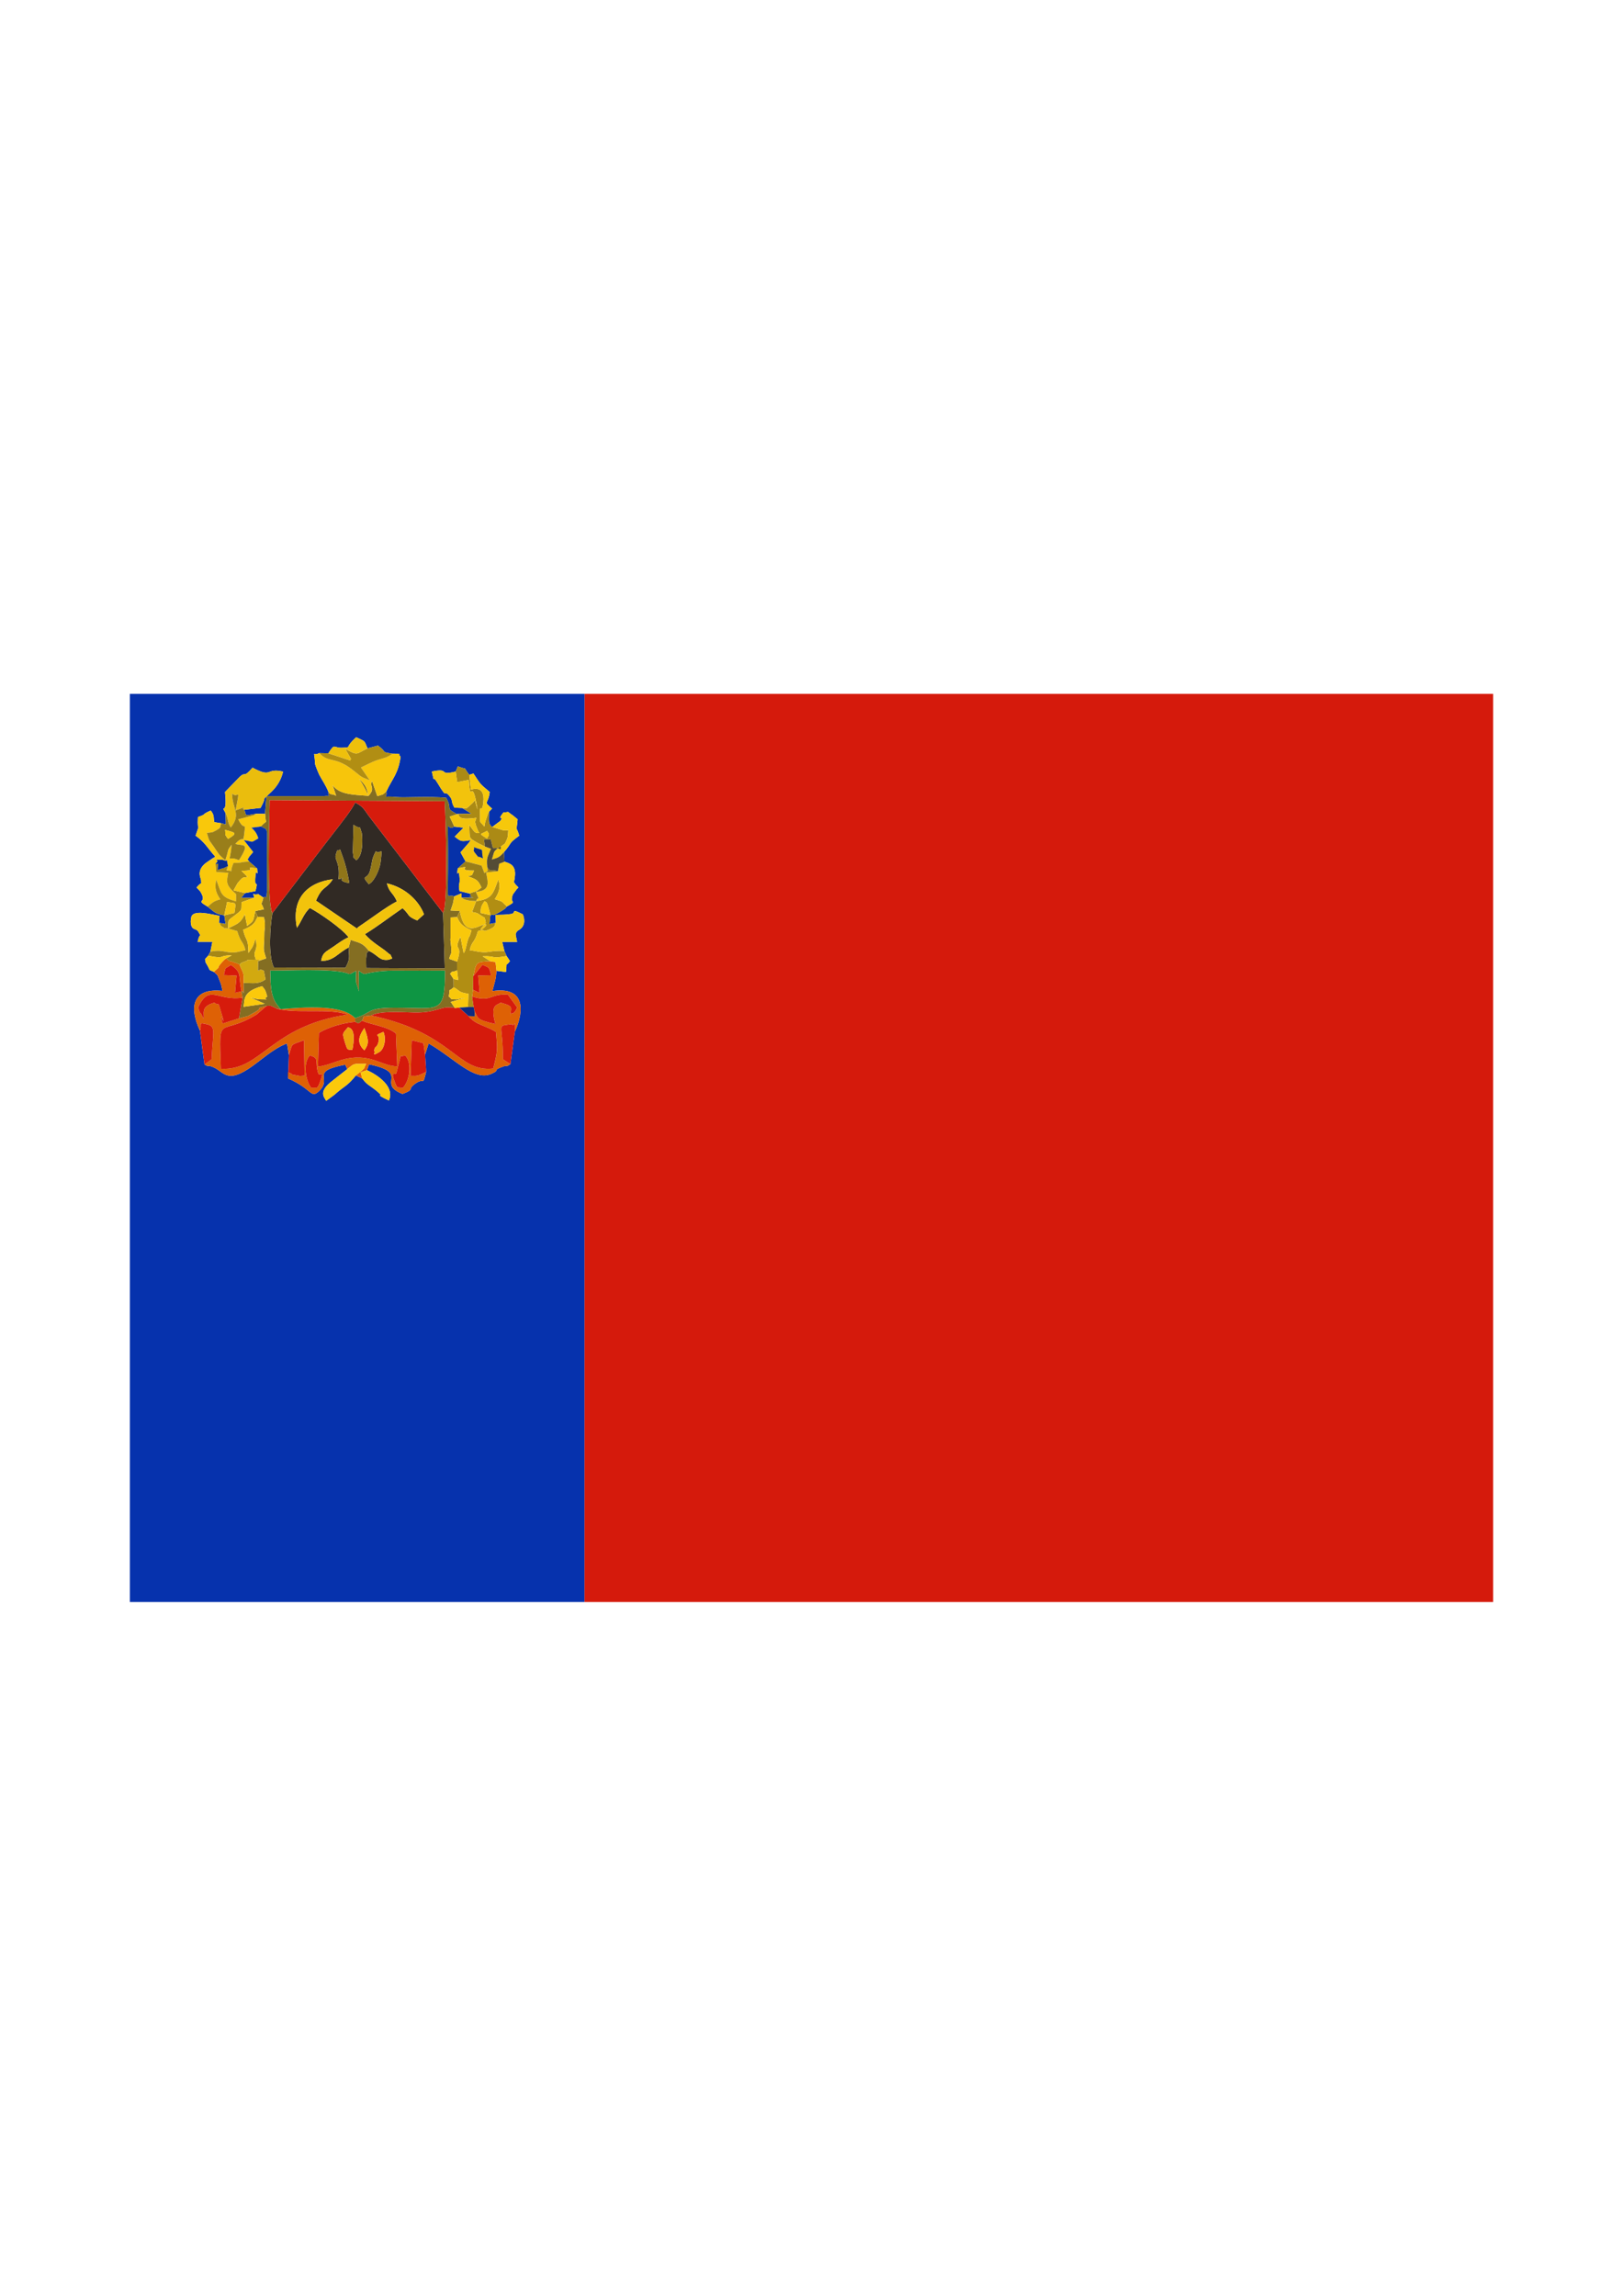 <?xml version="1.0" encoding="UTF-8"?>
<!DOCTYPE svg PUBLIC "-//W3C//DTD SVG 1.1//EN" "http://www.w3.org/Graphics/SVG/1.1/DTD/svg11.dtd">
<!-- Creator: CorelDRAW X5 -->
<svg xmlns="http://www.w3.org/2000/svg" xml:space="preserve" width="210mm" height="297mm" style="shape-rendering:geometricPrecision; text-rendering:geometricPrecision; image-rendering:optimizeQuality; fill-rule:evenodd; clip-rule:evenodd"
viewBox="0 0 210 297"
 xmlns:xlink="http://www.w3.org/1999/xlink">
 <defs>
  <style type="text/css">
   <![CDATA[
    .fil14 {fill:#0631A9}
    .fil1 {fill:#0632AD}
    .fil31 {fill:#082D92}
    .fil30 {fill:#0E2B80}
    .fil5 {fill:#0E9543}
    .fil2 {fill:#312A24}
    .fil22 {fill:#544C36}
    .fil6 {fill:#846E22}
    .fil25 {fill:#907519}
    .fil23 {fill:#927515}
    .fil24 {fill:#947918}
    .fil13 {fill:#997E1A}
    .fil16 {fill:#A68716}
    .fil12 {fill:#AB8A15}
    .fil10 {fill:#B18E13}
    .fil18 {fill:#D2A910}
    .fil0 {fill:#D51A0C}
    .fil21 {fill:#D6190B}
    .fil3 {fill:#D61B0C}
    .fil19 {fill:#D8200C}
    .fil4 {fill:#DE6105}
    .fil11 {fill:#EABD0D}
    .fil27 {fill:#EB9F0C}
    .fil20 {fill:#EEC00C}
    .fil7 {fill:#F2C30C}
    .fil28 {fill:#F5A90B}
    .fil17 {fill:#F6C80B}
    .fil29 {fill:#F7B50B}
    .fil9 {fill:#F7C50B}
    .fil8 {fill:#F9C80B}
    .fil15 {fill:#FBC90B}
    .fil26 {fill:#FBCD0B}
   ]]>
  </style>
 </defs>
 <g id="Layer_x0020_1">
  <g id="_383720752">
   <polygon id="_383973888" class="fil0" points="75.619,207.238 193.194,207.238 193.194,89.763 75.629,89.763 "/>
   <path id="_383974776" class="fil1" d="M49.984 102.402c0.183,1.051 -0.821,0.496 1.345,0.713 0.968,0.097 4.204,-0.125 6.399,0.09 0.918,1.683 -0.263,1.189 1.407,2.125l0.126 -0.039 1.73 -0.029 -1.189 -0.737 -1.004 -0.042c-0.483,-0.803 -0.177,-0.904 -0.583,-1.422 -0.873,-1.113 -0.212,0.587 -1.556,-1.69 -0.842,-1.425 -0.343,0.332 -0.781,-1.559 2.433,-0.523 0.72,0.595 3.083,0l0.282 -0.674c1.512,0.584 0.48,-0.172 1.48,1.099l0.534 -0.172c0.994,1.477 0.728,1.227 2.111,2.397 -0.205,1.733 -0.92,1.065 0.304,2.145l-0.395 0.405c0.025,0.997 -0.176,1.553 0.415,1.97l1.058 -0.79c0.554,-0.816 -0.586,0.145 0.387,-1.088 0.96,-0.04 0.284,-0.231 1.207,0.367l0.631 0.519c-0.173,2.086 -0.285,0.452 0.212,2.117 -1.56,1.163 -0.766,0.719 -1.969,2.126l0.061 1.244c0.703,0.21 1.483,0.464 1.349,1.842 -0.159,1.638 -0.396,0.227 0.056,1.082l0.397 0.409c-0.07,0.077 -0.176,0.164 -0.222,0.221l-0.497 0.68c-0.029,0.062 -0.055,0.167 -0.076,0.228 -0.02,0.059 -0.023,0.169 -0.038,0.225 -0.171,0.656 0.699,0.361 -0.645,1.099 -0.427,0.395 0.231,-0.03 -0.672,0.567 -0.09,0.06 -0.378,0.227 -0.472,0.272 -1.127,0.548 -0.072,0.108 -1.003,0.282l-0.129 1.152 0.823 -0.156 -0.026 -1.024c0.891,-0.015 1.194,-0.009 1.972,-0.113 0.823,-0.11 -0.162,-0.827 1.535,0.032 0.028,0.028 0.519,1.069 -0.168,1.788 -0.146,0.153 -0.511,0.364 -0.514,0.368 -0.359,0.462 -0.211,0.415 -0.038,1.419l-1.929 0 0.28 1.17 0.288 0.657 0.434 0.655c-0.67,0.905 -0.337,-0.171 -0.513,1.41l-1.223 -0.151c-0.111,1.294 -0.198,1.273 -0.536,2.62 4.146,-0.608 4.203,2.366 2.901,5.271l-0.574 4.179c-0.67,0.451 -0.307,0.104 -0.83,0.28 -1.741,0.588 -0.272,0.397 -1.694,1.001 -2.189,0.929 -4.69,-2.01 -8.052,-3.953l-0.462 1.434 0.143 2.229c-0.519,2.075 -0.143,0.531 -1.588,1.666 -0.83,0.653 0.148,0.581 -1.473,1.204 -3.478,-1.391 1.107,-2.699 -4.335,-3.834l-0.263 0.76c1.412,0.621 3.645,2.179 2.834,3.916 -1.77,-0.824 -0.942,-0.645 -1.055,-0.746 -0.393,-0.35 -0.276,-0.292 -0.75,-0.662 -0.787,-0.614 -1.004,-0.602 -1.64,-1.435l-0.831 -0.393c-1.13,1.424 -1.405,1.274 -2.771,2.497l-1.067 0.786c-0.238,-0.463 -1.054,-1.159 0.726,-2.532 0.686,-0.529 1.245,-0.997 2.006,-1.571l-0.263 -0.575c-4.718,0.91 -1.608,1.708 -3.36,3.388 -1.139,1.092 -0.852,-0.217 -4.035,-1.604l0.105 -3.037 -0.247 -1.492c-1.822,0.662 -3.487,2.303 -4.986,3.282 -3.026,1.976 -3.203,0.178 -4.854,-0.325 -0.476,-0.145 -0.235,0.125 -0.836,-0.245l-0.592 -4.379c-1.368,-2.914 -1.097,-5.561 2.922,-5.131 -0.136,-0.628 -0.148,-0.802 -0.363,-1.309 -0.385,-0.909 -0.115,-0.567 -0.758,-1.152 -0.772,-0.337 -0.411,-0.103 -0.846,-0.85 -0.461,-0.793 -0.075,-0.043 -0.3,-0.796l0.412 -0.452 0.289 -0.513 0.252 -1.275 -1.902 -0.005c0.322,-1.515 0.582,-0.312 0.117,-1.251 -0.306,-0.618 -0.984,-0.075 -1.011,-1.414l0.057 -0.457c0.137,-1.109 2.509,-0.443 3.671,-0.235l-0.072 0.903 0.852 0.14 -0.174 -1.105c-1.026,-0.207 -1.089,-0.228 -2.143,-1.12 -1.783,-1.074 0.094,-0.296 -0.968,-1.985 -0.045,-0.071 -0.416,-0.429 -0.476,-0.504 0.861,-1 0.57,-0.149 0.584,-0.971 0.003,-0.194 -0.62,-1.087 0.457,-2.063 0.158,-0.143 0.457,-0.333 0.622,-0.451 1.998,-1.429 -1.046,1.09 0.746,-0.519 -1.019,-1.124 -1.238,-1.762 -2.53,-2.698 0.691,-2.105 0.168,-0.052 0.303,-2.409 1.39,-0.501 0.16,-0.169 1.651,-0.844 0.525,0.635 0.33,0.911 0.472,1.503l0.925 0.153c0.704,0.111 0.555,0.626 0.512,-1.349 -0.74,-1.362 0.304,0.71 -0.059,-2.699l1.908 -1.972c0.813,-0.749 0.391,0.269 1.66,-1.178 2.635,1.404 1.65,-0.029 3.949,0.507 -0.232,0.973 -0.704,1.843 -1.512,2.618 -1.617,1.551 -0.347,0.106 -1.395,2.078l-2.119 0.245c0.349,0.702 -0.168,0.844 1.518,0.511l1.175 0.014 0.177 -2.296 7.38 0.002c1.172,-0.127 0.51,0.278 0.652,-0.51 -0.303,-0.831 -0.852,-1.587 -1.215,-2.289 -0.061,-0.118 -0.505,-1.206 -0.512,-1.324 -0.132,-2.137 -0.395,-0.922 0.524,-1.445l1.182 0.026c0.925,-1.442 0.588,-0.618 1.903,-0.722 1.195,-0.094 0.075,0.122 1.7,-1.352 1.292,0.58 1.03,0.448 1.464,1.436l1.358 -0.359c1.299,0.961 0.255,0.781 1.908,1.054 1.599,0.041 0.418,-0.088 1.017,0.368 -0.289,2.237 -1.1,2.88 -1.849,4.526zm-33.178 104.836l58.814 0 0.009 -117.475 -58.823 0 0 117.475z"/>
   <path id="_384768856" class="fil2" d="M47.709 114.381c-1.109,-1.334 -0.166,-0.45 0.181,-1.78 0.345,-1.319 0.145,-1.347 0.742,-2.487 0.632,0.606 0.919,-1.074 0.609,1.439 -0.117,0.947 -0.857,2.56 -1.533,2.827zm-1.623 -3.093c-0.441,-0.6 -0.255,0.156 -0.434,-1.046l0.083 -3.544c1.196,0.799 0.638,-0.21 1.076,1.069 0.026,0.075 0.344,2.857 -0.725,3.521zm-0.885 2.961c-2.175,-0.395 0.164,-0.912 -1.405,-0.499 0.226,-2.384 -0.583,-2.415 -0.331,-3.239 0.301,-0.987 0.06,-0.172 0.535,-0.631 0.542,1.459 0.839,2.322 1.202,4.369zm-9.951 3.873c-0.319,1.825 -0.564,5.485 0.184,7.035l9.272 0.026c0.604,-1.16 0.466,-1.245 0.402,-2.599 -1.385,0.668 -1.917,1.776 -3.561,1.712 0.219,-1.091 0.52,-1.089 1.604,-1.836 0.688,-0.475 1.257,-0.92 1.95,-1.205 -0.802,-1.112 -3.809,-3.172 -5.012,-3.797 -0.833,0.791 -1.045,1.688 -1.675,2.57 -0.753,-3.776 1.352,-5.873 4.645,-6.282 -0.893,1.387 -1.337,0.807 -2.171,2.772l5.32 3.622 0.071 -0.154c1.639,-1.09 3.755,-2.716 5.077,-3.375 -0.517,-1.193 -0.969,-1.081 -1.3,-2.334 2.372,0.541 4.141,2.239 4.804,4.006l-0.878 0.795c-1.422,-0.609 -0.838,-0.625 -1.899,-1.593 -1.667,1.144 -3.26,2.385 -4.864,3.361 0.874,1.06 2.244,1.779 2.853,2.325 0.79,0.71 0.184,-0.136 0.684,0.811 -0.079,0.049 -0.202,0.09 -0.258,0.102 -0.054,0.011 -0.189,0.071 -0.255,0.079 -1.178,0.14 -1.243,-0.536 -2.511,-1.159 -0.481,0.558 -0.211,-0.072 -0.361,1.036 -0.011,0.083 0.023,1.2 0.023,1.187l10.155 0.048 -0.222 -7.177 -9.667 -12.624c-0.693,-1.01 -0.822,-1.185 -1.707,-1.655 -0.427,0.941 -1.836,2.697 -2.59,3.678 -1.008,1.313 -1.769,2.27 -2.76,3.592l-5.353 7.033z"/>
   <path id="_383974032" class="fil3" d="M35.251 118.122l5.353 -7.033c0.991,-1.322 1.751,-2.278 2.76,-3.592 0.754,-0.982 2.163,-2.738 2.59,-3.678 0.886,0.47 1.014,0.645 1.707,1.655l9.667 12.624c0.703,-1.041 0.339,-12.36 0.21,-14.454l-22.651 -0.135c-0.02,2.256 -0.392,13.548 0.365,14.613z"/>
   <path id="_383975424" class="fil4" d="M52.436 136.542c0.947,1.027 0.539,3.411 -0.353,4.217 -0.671,-0.222 -0.609,0.209 -0.964,-0.685 -0.675,-1.7 0.048,-0.883 0.177,-1.278l0.35 -1.399c0.349,-1.054 -0.195,-0.591 0.789,-0.855zm-12.163 4.188c-0.742,-0.907 -1.091,-3.252 -0.184,-4.188 1.326,0.358 0.593,0.726 1.082,2.286 0.168,0.536 0.888,-0.605 0.198,1.233 -0.35,0.932 -0.353,0.567 -1.095,0.669zm-9.022 -12.484l-0.842 0.197 0.205 -2.227 -1.653 -0.073c0.35,-1.296 -0.001,-0.649 0.897,-1.309 1.546,0.972 0.94,1.505 1.393,3.412zm-3.581 -2.517c0.644,0.585 0.374,0.243 0.758,1.152 0.215,0.507 0.227,0.681 0.363,1.309 -4.019,-0.43 -4.29,2.218 -2.922,5.131 0.33,-0.789 -0.399,-1.184 1.087,-0.764 1.044,0.295 0.527,1.392 0.436,4.475l-0.932 0.668c0.602,0.37 0.361,0.1 0.836,0.245 1.652,0.504 1.829,2.301 4.854,0.325 1.499,-0.979 3.163,-2.619 4.986,-3.282l0.247 1.492c0.506,-1.564 0.112,-1.235 1.945,-1.913l0.077 4.576c-0.924,0.064 -0.225,0.109 -1.049,-0.039 -1.201,-0.216 0.135,0.121 -1.09,-0.408l0.012 0.822c3.183,1.387 2.896,2.696 4.035,1.604 1.752,-1.679 -1.358,-2.478 3.36,-3.388l0.263 0.575c1.08,-0.866 0.687,-0.639 2.438,-0.684 -0.557,1.113 0.104,0.161 -0.51,0.839 -0.035,0.039 -0.696,0.56 -0.822,0.665l0.831 0.393 -0.211 -0.797 0.823 -0.276 0.263 -0.76c5.442,1.135 0.857,2.443 4.335,3.834 1.621,-0.622 0.643,-0.551 1.473,-1.204 1.445,-1.135 1.069,0.409 1.588,-1.666 -1.13,0.56 -1.041,0.545 -2.025,0.521l0.163 -4.598 1.504 0.381 0.216 1.468 0.462 -1.434c3.362,1.942 5.864,4.881 8.052,3.953 1.422,-0.604 -0.047,-0.413 1.694,-1.001 0.523,-0.177 0.16,0.171 0.83,-0.28l-0.413 -0.266c-0.031,-0.019 -0.132,-0.082 -0.161,-0.1l-0.397 -0.262c0.032,-4.826 -0.974,-4.214 1.127,-4.542 0.495,0.494 0.455,-1.046 0.419,0.991 1.302,-2.905 1.245,-5.878 -2.901,-5.271 0.338,-1.347 0.426,-1.325 0.536,-2.62 -0.224,-1.566 0.084,-0.998 -0.816,-1.25 -1.852,0.111 -1.806,0.068 -2.195,1.939l1.182 -1.455c0.941,0.38 0.82,0.23 1.13,1.336l-1.676 0.039 0.182 2.25 -0.852 -0.403 -0.115 0.877c2.573,0.761 2.218,-0.397 4.633,-0.249l1.194 1.653c-0.622,1.457 -0.937,0.13 -0.853,1.431 -0.095,-1.455 0.673,-1.512 -1.28,-2.055 -0.485,0.367 -1.399,0.185 -0.676,2.771 -2.514,-0.563 -2.202,-0.754 -2.719,-1.692 0.051,0.934 0.247,0.658 -0.76,0.658 0.9,1.176 2.427,1.281 3.544,2.062 0.224,2.461 0.204,2.481 -0.351,4.723 -4.719,0.528 -5.101,-4.586 -15.797,-6.861 -1.455,0.187 -0.742,-0.034 -1.192,0.676 1.329,0.556 3.355,0.752 4.395,1.657l0.175 4.25c-1.842,-0.059 -2.918,-1.216 -5.299,-1.147 -2.049,0.059 -3.351,1.016 -4.962,1.177l0.126 -4.363c1.228,-0.735 3.019,-1.272 4.696,-1.428l-0.025 -0.479c-1.649,-1.803 -6.521,-1.415 -9.654,-1.163l-0.431 -0.048c2.547,0.668 6.808,-0.101 9.13,0.757 -9.98,1.454 -11.145,7.311 -16.399,7.004 -0.271,-7.503 -0.3,-4.015 4.634,-7.027l1.271 -1.101c-2.008,0.519 -0.077,0.002 -1.552,0.83 -1.258,0.707 -0.542,0.371 -2.019,0.778l-2.119 0.669c-0.624,-2.367 0.67,1.352 -0.157,-1.364 -0.56,-1.84 -0.129,-0.725 -0.901,-1.339 -1.913,0.53 -1.229,1.469 -1.411,2.07 -0.694,-1.549 -0.219,0.029 -0.697,-1.446 1.432,-3.122 2.517,-0.771 5.75,-1.272l-0.132 -0.813c0.357,-0.184 0.271,1.166 0.271,-1.088 0.085,-1.518 -0.154,-1.318 -0.536,-2.395 -0.596,-0.272 -0.406,-0.156 -0.881,-0.341 -0.155,-0.06 -0.556,-0.094 -0.624,-0.247 -0.063,-0.141 -0.219,-0.082 -0.326,-0.127 -0.135,0.122 -0.369,0.326 -0.639,0.665 -0.598,0.753 0.197,0.094 -0.845,1.016z"/>
   <path id="_383976936" class="fil5" d="M36.285 130.548c3.133,-0.252 8.005,-0.64 9.654,1.163 2.227,-0.664 1.386,-1.333 5.076,-1.344 5.906,-0.017 6.534,0.992 6.579,-4.804 -2.187,0.014 -4.385,0.024 -6.571,0.004 -2.246,-0.02 -3.795,0.44 -3.831,0.437 -0.035,-0.003 -0.138,-0.037 -0.17,-0.045 -0.038,-0.01 -0.157,-0.084 -0.189,-0.096 -0.053,-0.02 -0.323,-0.24 -0.415,-0.292l0.033 2.672 -0.357 -1.109c-0.06,-0.428 -0.01,-1.094 -0.002,-1.534l-0.771 0.403c-0.033,0.004 -0.124,-0.005 -0.158,-0.007l-0.36 -0.126c-2.154,-0.591 -7.424,-0.289 -9.834,-0.306 0.031,1.007 0.005,1.956 0.231,2.946 0.229,1.007 0.601,1.38 0.706,1.543l0.38 0.495z"/>
   <path id="_383974968" class="fil6" d="M34.257 129.856l-2.742 0.392c0.165,-0.868 -0.191,-1.967 2.404,-2.67 0.387,0.47 0.422,0.495 0.658,1.342 -0.815,0.486 0.928,0.363 -1.127,0.352 -0.05,-0 -0.927,-0.199 -1.049,-0.219l1.856 0.802zm23.07 -11.758l0.222 7.177 -10.155 -0.048c-0,0.012 -0.035,-1.104 -0.023,-1.187 0.15,-1.107 -0.12,-0.478 0.361,-1.036 -0.785,-0.956 -0.982,-0.976 -2.349,-1.409l-0.275 0.99c0.065,1.354 0.202,1.438 -0.402,2.599l-9.272 -0.026c-0.747,-1.55 -0.503,-5.21 -0.184,-7.035 -0.757,-1.065 -0.385,-12.357 -0.365,-14.613l22.651 0.135c0.129,2.095 0.494,13.413 -0.21,14.454zm-14.822 -15.618c-0.142,0.787 0.52,0.383 -0.652,0.51l-7.38 -0.002 -0.177 2.296c0.083,1.605 0.414,0.583 -0.555,1.634 1.048,0.519 0.791,-0.053 0.791,4.011 -0,1.41 0.014,2.822 0.014,4.233 -0.153,1.676 -0.032,0.506 -0.468,0.952 -0.335,1.451 -0.416,0.16 0.066,1.517l-1.109 0.224 0.306 0.748 0.82 0.056c0.142,0.742 0.118,0.79 0.105,1.328 -0.003,0.094 -0.029,0.192 -0.032,0.286 -0.003,0.092 -0.026,0.189 -0.028,0.279 -0.002,0.086 -0.005,0.184 -0.005,0.267 -0.013,2.111 -0.252,1.685 0.24,3.163l-1.052 0.355c0,2.241 -0.189,0.679 0.75,1.255l0.214 1.12c-0.996,0.652 -1.575,0.442 -2.831,0.447 -0,2.254 0.086,0.904 -0.271,1.088l0.132 0.813 -0.465 2.681c1.476,-0.407 0.76,-0.071 2.019,-0.778 1.475,-0.828 -0.456,-0.31 1.552,-0.83 0.7,-0.084 0.492,-0.019 1.365,0.367l0.431 0.048 -0.38 -0.495c-0.105,-0.163 -0.476,-0.536 -0.706,-1.543 -0.226,-0.991 -0.2,-1.94 -0.231,-2.946 2.41,0.016 7.68,-0.285 9.834,0.306l0.36 0.126c0.034,0.003 0.126,0.011 0.158,0.007l0.771 -0.403c-0.007,0.441 -0.058,1.106 0.002,1.534l0.357 1.109 -0.033 -2.672c0.092,0.052 0.362,0.272 0.415,0.292 0.032,0.012 0.15,0.086 0.189,0.096 0.032,0.008 0.134,0.042 0.17,0.045 0.037,0.003 1.585,-0.457 3.831,-0.437 2.186,0.019 4.384,0.01 6.571,-0.004 -0.045,5.796 -0.673,4.786 -6.579,4.804 -3.69,0.011 -2.849,0.68 -5.076,1.344l0.025 0.479c0.524,0.245 0.286,0.31 0.868,-0.146 0.451,-0.71 -0.262,-0.489 1.192,-0.676 1.171,-0.6 3.662,-0.443 5.472,-0.387 3.164,0.097 3.515,-0.977 5.384,-0.582 -0.169,-0.135 -0.408,-0.639 -0.576,-0.776l1.821 -0.515c-0.141,-0.021 -0.972,0.182 -1.041,0.18 -1.024,-0.035 -0.472,0.024 -1.018,-0.368 0.258,-1.361 -0.222,-0.422 0.634,-1.199l-0.019 -1.079 -0.437 -0.668c0.326,-0.45 0.25,-0.133 0.894,-0.453l0 -1.115 -1.025 -0.364c0.29,-1.009 0.301,-0.352 0.274,-1.47l-0.109 -0.989c-0.001,-0.072 0.015,-0.175 0.016,-0.248l-0.002 -2.647 0.848 -0.045 0.351 -0.79 -1.186 -0.066c0.414,-1.236 0.259,-0.719 0.48,-1.839 -1.014,-0.438 -0.835,1.259 -0.801,-3.61 0.055,-8.079 -0.367,-4.512 0.801,-5.403l-0.603 -1.3 0.954 -0.308c-1.67,-0.936 -0.489,-0.442 -1.407,-2.125 -2.196,-0.215 -5.431,0.006 -6.399,-0.09 -2.166,-0.217 -1.162,0.338 -1.345,-0.713 -0.612,0.531 -0.269,0.288 -1.165,0.596l-0.685 -1.976c-0.352,0.87 0.505,0.887 -0.489,1.98 -0.146,-1.248 -0.511,-1.587 -1.214,-2.269 0.618,0.891 0.824,1.343 1.245,2.221 -2.284,-0.156 -3.796,-0.21 -4.639,-1.395l0.453 1.389c-0.625,-0.351 -0.645,-0.012 -0.985,-0.467z"/>
   <path id="_383975472" class="fil0" d="M48.024 131.369c10.696,2.275 11.078,7.389 15.797,6.861 0.555,-2.242 0.575,-2.261 0.351,-4.723 -1.117,-0.781 -2.644,-0.886 -3.544,-2.062l-1.217 -1.094 -0.532 0.049c-1.869,-0.395 -2.22,0.679 -5.384,0.582 -1.81,-0.055 -4.302,-0.213 -5.472,0.387z"/>
   <path id="_383975160" class="fil0" d="M35.854 130.501c-0.873,-0.386 -0.665,-0.452 -1.365,-0.367l-1.271 1.101c-4.933,3.012 -4.905,-0.476 -4.634,7.027 5.255,0.306 6.419,-5.55 16.399,-7.004 -2.322,-0.858 -6.582,-0.089 -9.13,-0.757z"/>
   <path id="_383975352" class="fil7" d="M45.108 122.584l0.275 -0.99c1.367,0.433 1.564,0.453 2.349,1.409 1.268,0.623 1.332,1.299 2.511,1.159 0.066,-0.008 0.201,-0.068 0.255,-0.079 0.057,-0.012 0.179,-0.053 0.258,-0.102 -0.5,-0.946 0.107,-0.101 -0.684,-0.811 -0.609,-0.546 -1.978,-1.265 -2.853,-2.325 1.604,-0.976 3.197,-2.217 4.864,-3.361 1.061,0.967 0.477,0.983 1.899,1.593l0.878 -0.795c-0.663,-1.768 -2.431,-3.465 -4.804,-4.006 0.332,1.254 0.783,1.141 1.3,2.334 -1.322,0.659 -3.438,2.285 -5.077,3.375l-0.071 0.154 -5.32 -3.622c0.834,-1.965 1.278,-1.386 2.171,-2.772 -3.293,0.409 -5.399,2.506 -4.645,6.282 0.631,-0.882 0.843,-1.779 1.675,-2.57 1.203,0.625 4.21,2.685 5.012,3.797 -0.693,0.284 -1.262,0.73 -1.95,1.205 -1.083,0.748 -1.385,0.745 -1.604,1.836 1.644,0.064 2.176,-1.044 3.561,-1.712z"/>
   <path id="_383975856" class="fil3" d="M45.028 132.887c0.099,0.11 1.142,-0.048 0.565,2.917 -0.692,0.022 -0.65,-0.049 -0.885,-0.721 -0.016,-0.046 -0.051,-0.144 -0.066,-0.194 -0.366,-1.27 -0.38,-1.109 0.385,-2.002zm3.392 3.104c0.028,-0.786 0.331,-0.275 0.563,-1.244 0.264,-1.099 -0.855,-0.623 0.631,-1.257 0.39,0.897 0.115,2.22 -0.535,2.609 -1.121,0.672 -0.417,-0.017 -0.66,-0.108zm-1.275 -0.113c-0.859,-0.829 -0.901,-1.597 0,-2.886 0.659,1.727 0.528,2.128 0,2.886zm-0.313 -3.833c-0.582,0.457 -0.344,0.391 -0.868,0.146 -1.677,0.155 -3.468,0.693 -4.696,1.428l-0.126 4.363c1.611,-0.161 2.912,-1.118 4.962,-1.177 2.381,-0.069 3.457,1.088 5.299,1.147l-0.175 -4.25c-1.04,-0.905 -3.066,-1.101 -4.395,-1.657z"/>
   <path id="_383975568" class="fil8" d="M26.873 117.299c0.618,-0.521 0.742,-0.72 1.634,-0.947 -0.485,-0.766 -0.803,-1.35 -0.522,-2.545 0.714,1.847 0.518,2.206 2.552,2.812 0,-1.403 0.167,-0.663 -0.614,-1.535 -0.689,-0.769 -0.586,-1.106 -0.392,-2.169l-1.54 -0.092 -0.111 -1.104c0.797,-0.586 -0.71,-0.485 0.921,-0.49 0.944,0.426 0.35,-0.577 0.704,0.8 -0.231,0.878 -0.369,0.435 0.439,0.672 -0.074,-0.154 0.129,-0.716 0.271,-1.064 1.453,-0.02 0.716,-0.142 2.055,-0.173 -0.347,-0.522 -0.312,0.027 -0.027,-0.614l0.527 -0.626 -1.205 -1.539c1.399,0.203 0.731,0.416 1.863,-0.225 -0.157,-0.574 -0.459,-1.027 -0.9,-1.379l1.215 -0.162c0.969,-1.051 0.638,-0.029 0.555,-1.634l-1.175 -0.014c-0.083,0.07 -0.191,0.149 -0.266,0.186l-2.026 0.534c0.779,1.643 0.977,0.176 0.791,1.724 -0.197,1.636 -0.035,0.157 -1.167,1.452 0.912,0.335 2.033,-0.315 0.462,2.115 -1.694,-0.774 -1.168,0.871 -0.948,-2.006 -0.569,0.769 -0.365,0.493 -0.623,1.414l-0.191 0.591c-0.868,-0.7 -0.868,-0.849 -1.484,-1.742 -0.708,-1.026 -0.533,-0.567 -0.898,-1.784 0.038,-0.02 0.112,-0.015 0.127,-0.017l0.485 -0.057c0.045,-0.016 0.153,-0.033 0.201,-0.057 1.345,-0.686 0.709,-0.557 1.075,-1.113l-0.925 -0.153c-0.142,-0.592 0.053,-0.868 -0.472,-1.503 -1.492,0.675 -0.261,0.343 -1.651,0.844 -0.135,2.357 0.388,0.304 -0.303,2.409 1.292,0.936 1.51,1.574 2.53,2.698 -1.792,1.61 1.252,-0.909 -0.746,0.519 -0.165,0.118 -0.464,0.308 -0.622,0.451 -1.077,0.976 -0.454,1.869 -0.457,2.063 -0.014,0.822 0.277,-0.029 -0.584,0.971 0.06,0.075 0.431,0.433 0.476,0.504 1.062,1.689 -0.816,0.911 0.968,1.985z"/>
   <path id="_383974392" class="fil9" d="M42.505 102.48c0.34,0.455 0.36,0.115 0.985,0.467l-0.453 -1.389c0.844,1.185 2.356,1.238 4.639,1.395 -0.421,-0.878 -0.627,-1.331 -1.245,-2.221 0.703,0.682 1.068,1.021 1.214,2.269 0.994,-1.093 0.137,-1.11 0.489,-1.98l0.685 1.976c0.896,-0.308 0.553,-0.065 1.165,-0.596 0.749,-1.646 1.561,-2.288 1.849,-4.526 -0.599,-0.457 0.582,-0.327 -1.017,-0.368l-0.534 0.316c-1.519,0.71 0.558,-0.194 -0.557,0.229 -0.317,0.12 -0.648,0.179 -1.071,0.335 -0.615,0.227 -1.248,0.565 -1.952,0.899l1.146 1.663c-1.061,-0.461 -0.838,-0.219 -1.933,-1.125 -2.544,-2.104 -3.336,-1.022 -4.614,-2.402 -0.918,0.523 -0.655,-0.692 -0.524,1.445 0.007,0.118 0.451,1.206 0.512,1.324 0.364,0.701 0.912,1.458 1.215,2.289z"/>
   <path id="_383975952" class="fil10" d="M63.457 118.385l-1.252 -0.277c-0.046,-0.685 0.126,-1.006 0.498,-1.547 0.275,0.334 0.192,-0.398 0.754,1.824zm-1.848 -1.811l-0.526 1.396c0.525,0.137 0.559,0.054 1.109,0.436 0.716,0.496 0.447,0.05 0.669,0.991 -2.112,2.243 1.758,-0.691 -0.92,0.46 -1.498,0.644 -2.083,-0.126 -2.45,-2l-0.351 0.79c0.276,0.475 0.304,1.04 1.868,1.705 -0.415,1.438 -0.17,0.259 -0.544,1.493 -0.08,0.265 -0.125,0.586 -0.18,0.76 -0.273,0.867 -0.045,0.302 -0.294,0.701l-0.415 -2.125c-1.03,2.101 0.415,0.684 -0.437,3.228l0 1.115 0.152 1.26 -0.609 -0.14 0.019 1.079c0.866,0.457 0.506,0.62 1.909,0.846l-0.057 1.704 0.736 -0.002 -0.198 -1.343 0.115 -0.877 0.033 -1.767c0.388,-1.871 0.343,-1.828 2.195,-1.939l-0.981 -0.632c1.83,-0.078 0.928,0.354 3.099,-0.032l-0.288 -0.657c-2.292,-0.114 -1.755,0.446 -4.104,-0.044l-0.385 -0.055c0.282,-1.261 0.647,-0.894 1.062,-2.469 1.214,-0.379 0.374,0.236 1.367,-0.172 1.056,-0.434 0.751,-0.628 0.948,-0.901l-0.823 0.156 0.129 -1.152c0.931,-0.174 -0.125,0.266 1.003,-0.282 0.094,-0.045 0.382,-0.213 0.472,-0.272 0.903,-0.597 0.245,-0.172 0.672,-0.567 -0.855,-0.743 -0.364,-0.556 -1.581,-0.94 0.492,-0.782 0.814,-1.483 0.452,-2.549 -0.691,1.838 -0.772,2.519 -2.866,2.799z"/>
   <path id="_386245448" class="fil11" d="M29.172 105.162c0.379,0.739 0.252,1.265 0.687,1.893 1.408,-1.78 0.17,-2.438 0.177,-4.396 0.795,0.761 1.067,-1.106 0.453,2.177 1.964,-0.686 0.556,-0.308 1.115,-0.075l2.119 -0.245c1.048,-1.972 -0.222,-0.527 1.395,-2.078 0.808,-0.776 1.281,-1.645 1.512,-2.618 -2.299,-0.536 -1.314,0.897 -3.949,-0.507 -1.269,1.448 -0.846,0.429 -1.66,1.178l-1.908 1.972c0.363,3.409 -0.68,1.337 0.059,2.699z"/>
   <path id="_386245184" class="fil7" d="M27.226 123.118c1.745,-0.381 2.121,0.338 3.588,0.019l0.945 -0.214c-0.29,-1.189 -0.606,-0.891 -1.062,-2.469l-1.19 -0.35c-1.261,-0.135 0.208,0.297 -0.778,-0.24 -0.054,-0.029 -0.164,-0.093 -0.203,-0.218 -0.043,-0.135 -0.124,-0.176 -0.188,-0.262l0.072 -0.903c-1.162,-0.208 -3.534,-0.874 -3.671,0.235l-0.057 0.457c0.026,1.339 0.705,0.795 1.011,1.414 0.465,0.939 0.204,-0.264 -0.117,1.251l1.902 0.005 -0.252 1.275z"/>
   <path id="_386098688" class="fil7" d="M64.151 119.381c-0.197,0.273 0.108,0.467 -0.948,0.901 -0.993,0.408 -0.153,-0.206 -1.367,0.172 -0.414,1.576 -0.779,1.209 -1.062,2.469l0.385 0.055c2.35,0.49 1.812,-0.07 4.104,0.044l-0.28 -1.17 1.929 -0c-0.173,-1.004 -0.321,-0.957 0.038,-1.419 0.003,-0.004 0.368,-0.215 0.514,-0.368 0.686,-0.72 0.195,-1.76 0.168,-1.788 -1.697,-0.859 -0.712,-0.142 -1.535,-0.032 -0.778,0.104 -1.081,0.099 -1.972,0.113l0.026 1.024z"/>
   <path id="_386100680" class="fil12" d="M63.02 107.478c0.276,0.471 0.364,0.362 0,0.998 -1.241,-0.758 -0.768,-0.491 0,-0.998zm-4.06 -7.665l0.193 1.371 1.499 -0.299c0.245,3.562 0.401,-0.888 1.13,3.865l-0.348 -1.227c-0.098,0.11 -0.178,0.259 -0.274,0.347l-0.547 0.502c-0.356,0.249 -0.089,0.212 -0.811,0.153l1.189 0.737 -1.73 0.029c0.231,0.185 -0.223,0.873 2.368,0.508 -0.213,0.847 -0.217,0.17 -0.057,0.962l0.308 0.778c0.023,0.052 0.103,0.139 0.143,0.215 -0.638,0.124 -0.703,-0.287 -1.326,-1.057 0.142,1.83 -0.19,1.616 1.129,2.363l0.926 0.456c-0.109,-1.177 -0.392,-0.903 0.756,-0.903 0.453,1.782 -0.004,0.753 1.274,1.256l0.013 -0.353c0.654,-0.496 0.461,-0.185 0.823,-1.005 0.121,-0.274 0.118,-0.815 0.148,-1.11l-0.402 0.018c-0.047,-0.003 -0.159,0.008 -0.214,0.001l-1.458 -0.438c-0.592,-0.418 -0.39,-0.974 -0.415,-1.97 -0.064,0.105 -0.133,0.234 -0.17,0.328l-0.313 0.942c-0.035,0.128 -0.084,0.532 -0.126,0.641 -0.682,-0.826 -0.525,-0.269 -0.558,-1.424 -0.056,-1.932 0.23,0.019 0.428,-1.68 0.285,-2.433 -1.602,-1.659 -1.603,-1.659l-0.212 -1.922c-1,-1.271 0.032,-0.514 -1.48,-1.099l-0.282 0.674z"/>
   <path id="_386101448" class="fil13" d="M29.119 107.355c1.201,0.368 1.801,0.334 0.386,1.176 -0.547,-0.759 -0.277,-0.409 -0.386,-1.176zm0.052 -2.193c0.044,1.975 0.192,1.459 -0.512,1.349 -0.366,0.556 0.269,0.427 -1.075,1.113 -0.048,0.024 -0.156,0.041 -0.201,0.057l-0.485 0.057c-0.016,0.002 -0.089,-0.003 -0.127,0.017 0.365,1.218 0.19,0.758 0.898,1.784 0.616,0.893 0.617,1.042 1.484,1.742l0.191 -0.591c0.258,-0.921 0.054,-0.645 0.623,-1.414 -0.22,2.876 -0.746,1.231 0.948,2.006 1.571,-2.43 0.449,-1.78 -0.462,-2.115 1.132,-1.295 0.97,0.184 1.167,-1.452 0.186,-1.547 -0.012,-0.081 -0.791,-1.724l2.026 -0.534c0.074,-0.036 0.183,-0.116 0.266,-0.186 -1.686,0.333 -1.168,0.191 -1.518,-0.511 -0.559,-0.232 0.85,-0.611 -1.115,0.075 0.614,-3.283 0.343,-1.416 -0.453,-2.177 -0.007,1.959 1.231,2.616 -0.177,4.396 -0.434,-0.628 -0.307,-1.154 -0.687,-1.893z"/>
   <path id="_386099432" class="fil12" d="M29.016 118.419l0.372 -1.74c1.166,0.252 1.185,-0.165 0.942,1.425l-1.314 0.315zm-2.143 -1.12c1.054,0.892 1.117,0.913 2.143,1.12l0.174 1.105 -0.852 -0.14c0.064,0.086 0.145,0.127 0.188,0.262 0.039,0.125 0.149,0.189 0.203,0.218 0.986,0.537 -0.483,0.105 0.778,0.24 0.083,-1.103 -0.147,-0.93 0.652,-1.519 1.382,-1.019 0.992,-0.783 1.11,-1.877l1.626 -0.577 -1.702 0.005c0.17,-0.087 0.394,-0.487 0.528,-0.601l-1.498 -0.36 0.512 -0.917c0.82,-1.018 0.678,-0.622 1.288,-0.83l-0.777 -0.775c2.458,-0.007 -0.153,-0.611 2.025,-0.316l-1.003 -0.875c-1.339,0.031 -0.602,0.153 -2.055,0.173 -0.142,0.349 -0.345,0.91 -0.271,1.064 -0.808,-0.237 -0.669,0.206 -0.439,-0.672 -1,0.498 -0.071,0.056 -1.351,0.515 0.122,-1.398 0.134,-0.537 -0.273,-0.826l0.111 1.104 1.54 0.092c-0.194,1.063 -0.297,1.4 0.392,2.169 0.781,0.872 0.614,0.132 0.614,1.535 -2.034,-0.607 -1.838,-0.966 -2.552,-2.812 -0.281,1.195 0.037,1.779 0.522,2.545 -0.891,0.227 -1.016,0.427 -1.634,0.947z"/>
   <path id="_386099840" class="fil14" d="M32.268 111.464l1.003 0.875c0.175,1.673 -0.158,-0.603 -0.251,1.406 -0.055,1.178 0.445,-0.049 0.033,1.532l-1.332 0.259c-0.134,0.114 -0.357,0.514 -0.528,0.601l1.702 -0.005c-0.248,-1.013 -0.149,-0.151 0.491,-0.485l0.692 0.468c0.436,-0.446 0.315,0.724 0.468,-0.952 0,-1.411 -0.014,-2.823 -0.014,-4.233 0,-4.064 0.257,-3.492 -0.791,-4.011l-1.215 0.162c0.441,0.352 0.743,0.805 0.9,1.379 -1.132,0.641 -0.464,0.428 -1.863,0.225l1.205 1.539 -0.527 0.626c-0.285,0.641 -0.32,0.092 0.027,0.614z"/>
   <path id="_386099312" class="fil15" d="M64.589 111.734l-0.17 0.984 -1.525 0.147c0.242,1.294 0.606,2.36 -1.329,2.517 0.633,1.472 0.246,0.375 0.042,1.192 2.094,-0.28 2.175,-0.961 2.866,-2.799 0.362,1.067 0.04,1.767 -0.452,2.549 1.217,0.384 0.725,0.197 1.581,0.94 1.345,-0.737 0.475,-0.443 0.645,-1.099 0.015,-0.056 0.018,-0.167 0.038,-0.225 0.021,-0.062 0.048,-0.166 0.076,-0.228l0.497 -0.68c0.046,-0.057 0.151,-0.144 0.222,-0.221l-0.397 -0.409c-0.452,-0.856 -0.215,0.556 -0.056,-1.082 0.134,-1.378 -0.647,-1.632 -1.349,-1.842l-0.689 0.257z"/>
   <path id="_386099168" class="fil14" d="M58.784 115.95l0.939 -0.387 -0.006 0.561 1.569 -0.006c-1.423,-0.407 0.135,0.133 -0.545,-0.531l-1.27 -0.303c-0.221,-0.836 0.04,-0.897 0.006,-1.542 -0.104,-1.958 -0.452,0.304 -0.251,-1.404l1.01 -0.902 -0.65 -1.168 1.157 -1.337c0.03,-0.142 0.119,-0.166 0.174,-0.251 -1.241,0.198 -1.223,0.229 -2.086,-0.451l1.143 -1.15 -1.191 -0.141c-1.169,0.89 -0.746,-2.676 -0.801,5.403 -0.033,4.869 -0.213,3.172 0.801,3.61z"/>
   <path id="_386101832" class="fil7" d="M59.801 104.525c0.722,0.059 0.455,0.096 0.811,-0.153l0.547 -0.502c0.096,-0.088 0.176,-0.237 0.274,-0.347l0.348 1.227c-0.729,-4.753 -0.885,-0.303 -1.13,-3.865l-1.499 0.299 -0.193 -1.371c-2.363,0.595 -0.65,-0.523 -3.083,0 0.437,1.891 -0.061,0.133 0.781,1.559 1.344,2.277 0.683,0.577 1.556,1.69 0.407,0.518 0.1,0.619 0.583,1.422l1.004 0.042z"/>
   <path id="_386098784" class="fil7" d="M61.314 109.598c1.531,0.544 0.862,0.002 1.183,1.457 -1.131,-0.554 -0.262,0.228 -0.858,-0.486 -0.674,-0.808 -0.16,-0.486 -0.325,-0.971zm-2.529 -2.66l1.191 0.141 -1.143 1.15c0.864,0.68 0.845,0.649 2.086,0.451 -0.056,0.085 -0.144,0.11 -0.174,0.251l-1.157 1.337 0.65 1.168 1.769 0.461c0.077,0.023 0.203,0.064 0.306,0.093l0.369 0.966c0.575,-0.444 0.42,-0.073 0.371,-0.762 -0.129,-1.287 0.031,-1.292 0.482,-2.395l-0.782 -0.282 -0.926 -0.456c-1.319,-0.747 -0.987,-0.533 -1.129,-2.363 0.623,0.769 0.688,1.18 1.326,1.057 -0.04,-0.076 -0.12,-0.163 -0.143,-0.215l-0.308 -0.778c-0.161,-0.792 -0.156,-0.115 0.057,-0.962 -2.591,0.365 -2.137,-0.323 -2.368,-0.508l-0.126 0.039 -0.954 0.308 0.603 1.3z"/>
   <path id="_386100584" class="fil10" d="M47.55 96.812c-1.511,0.725 -1.206,0.999 -2.873,0.051 0.066,0.135 0.153,0.287 0.213,0.398 0.796,1.459 0.455,0.593 0.466,1.128l-2.872 -0.94 -1.182 -0.026c1.278,1.38 2.07,0.297 4.614,2.402 1.095,0.906 0.872,0.665 1.933,1.125l-1.146 -1.663c0.703,-0.335 1.337,-0.672 1.952,-0.899 0.423,-0.156 0.754,-0.215 1.071,-0.335 1.115,-0.423 -0.962,0.481 0.557,-0.229l0.534 -0.316c-1.653,-0.274 -0.609,-0.093 -1.908,-1.054l-1.358 0.359z"/>
   <path id="_386100800" class="fil16" d="M29.507 120.105l1.19 0.35c0.456,1.579 0.773,1.28 1.062,2.469l-0.945 0.214c-1.467,0.32 -1.843,-0.4 -3.588,-0.019l-0.289 0.513c2.363,0.481 1.149,-0.043 3.045,-0.039l-0.828 0.456c0.108,0.045 0.263,-0.015 0.326,0.127 0.068,0.153 0.469,0.187 0.624,0.247 0.475,0.185 0.285,0.069 0.881,0.341 0.393,-0.274 0.108,-0.167 0.604,-0.336 1.129,-0.385 -0.514,-0.209 1.536,-0.284 -0.577,-1.292 0.351,-0.843 -0.05,-2.674 -0.238,0.481 -0.157,0.496 -0.296,0.783 -0.038,0.077 -0.078,0.191 -0.122,0.273l-0.51 0.755c-0.052,-2.11 -0.273,-1.28 -0.692,-2.993 1.569,-0.631 1.519,-1.069 1.885,-1.685l-0.306 -0.748c-0.336,1.381 -0.065,1.171 -1.06,1.926l-0.299 -1.505c-0.554,1.109 -0.823,1.178 -2.168,1.828z"/>
   <path id="_386099144" class="fil3" d="M30.919 131.741l0.465 -2.681c-3.233,0.501 -4.318,-1.85 -5.75,1.272 0.478,1.474 0.003,-0.103 0.697,1.446 0.182,-0.601 -0.502,-1.54 1.411,-2.07 0.772,0.613 0.341,-0.501 0.901,1.339 0.827,2.716 -0.466,-1.003 0.157,1.364l2.119 -0.669z"/>
   <path id="_386101520" class="fil3" d="M61.089 128.927l0.198 1.343 0.101 0.516c0.516,0.938 0.205,1.129 2.719,1.692 -0.723,-2.585 0.191,-2.404 0.676,-2.771 1.953,0.543 1.185,0.601 1.28,2.055 -0.084,-1.301 0.231,0.026 0.853,-1.431l-1.194 -1.653c-2.416,-0.148 -2.061,1.01 -4.633,0.249z"/>
   <path id="_386098016" class="fil7" d="M59.49 117.856c0.367,1.875 0.952,2.644 2.45,2 2.678,-1.151 -1.192,1.783 0.92,-0.46 -0.222,-0.941 0.047,-0.494 -0.669,-0.991 -0.55,-0.382 -0.584,-0.298 -1.109,-0.436l0.526 -1.396c-0.373,-0.036 -0.678,-0.022 -1.057,-0.101 -0.637,-0.132 -0.553,-0.194 -0.834,-0.348l0.006 -0.561 -0.939 0.387c-0.221,1.121 -0.066,0.603 -0.48,1.839l1.186 0.066z"/>
   <path id="_386099048" class="fil8" d="M33.126 124.144c0.676,0.065 0.768,-0.169 0.262,0.193l1.052 -0.355c-0.492,-1.478 -0.253,-1.052 -0.24,-3.163 0.001,-0.083 0.003,-0.181 0.005,-0.267 0.002,-0.09 0.025,-0.187 0.028,-0.279 0.003,-0.095 0.03,-0.192 0.032,-0.286 0.014,-0.538 0.038,-0.586 -0.105,-1.328l-0.82 -0.056c-0.366,0.616 -0.315,1.054 -1.885,1.685 0.418,1.712 0.639,0.882 0.692,2.993l0.51 -0.755c0.044,-0.082 0.084,-0.196 0.122,-0.273 0.139,-0.287 0.058,-0.301 0.296,-0.783 0.401,1.83 -0.527,1.382 0.05,2.674z"/>
   <path id="_384843616" class="fil15" d="M44.938 138.311c-0.761,0.575 -1.32,1.042 -2.006,1.571 -1.78,1.372 -0.964,2.069 -0.726,2.532l1.067 -0.786c1.366,-1.224 1.641,-1.073 2.771,-2.497 0.126,-0.105 0.787,-0.625 0.822,-0.665 0.615,-0.678 -0.046,0.273 0.51,-0.839 -1.751,0.045 -1.358,-0.182 -2.438,0.684z"/>
   <path id="_384846688" class="fil8" d="M59.137 124.408c0.852,-2.543 -0.593,-1.127 0.437,-3.228l0.415 2.125c0.248,-0.399 0.021,0.165 0.294,-0.701 0.054,-0.173 0.1,-0.495 0.18,-0.76 0.373,-1.235 0.128,-0.055 0.544,-1.493 -1.563,-0.665 -1.592,-1.23 -1.868,-1.705l-0.848 0.045 0.002 2.647c-0.001,0.073 -0.017,0.176 -0.016,0.248l0.109 0.989c0.027,1.117 0.016,0.461 -0.274,1.47l1.025 0.364z"/>
   <path id="_384844096" class="fil17" d="M63.691 106.983l1.458 0.438c0.055,0.007 0.167,-0.004 0.214,-0.001l0.402 -0.018c-0.03,0.295 -0.027,0.836 -0.148,1.11 -0.362,0.82 -0.169,0.509 -0.823,1.005 -1.085,0.659 -0.785,0.615 -1.156,1.675 1.004,-0.267 1.043,-0.403 1.579,-0.959 1.203,-1.406 0.409,-0.963 1.969,-2.126 -0.496,-1.665 -0.385,-0.031 -0.212,-2.117l-0.631 -0.519c-0.923,-0.599 -0.247,-0.407 -1.207,-0.367 -0.973,1.233 0.167,0.273 -0.387,1.088l-1.058 0.79z"/>
   <path id="_384846184" class="fil8" d="M32.895 116.132l-1.626 0.577c-0.119,1.093 0.272,0.858 -1.11,1.877 -0.799,0.589 -0.569,0.416 -0.652,1.519 1.346,-0.65 1.614,-0.719 2.168,-1.828l0.299 1.505c0.995,-0.754 0.724,-0.545 1.06,-1.926l1.109 -0.224c-0.481,-1.357 -0.4,-0.066 -0.066,-1.517l-0.692 -0.468c-0.64,0.334 -0.739,-0.528 -0.491,0.485z"/>
   <path id="_384845392" class="fil3" d="M37.385 136.482l-0.105 3.037 -0.012 -0.822c1.225,0.529 -0.111,0.192 1.09,0.408 0.824,0.148 0.125,0.103 1.049,0.039l-0.077 -4.576c-1.833,0.678 -1.44,0.35 -1.945,1.913z"/>
   <path id="_384843184" class="fil3" d="M55.144 138.654l-0.143 -2.229 -0.216 -1.468 -1.504 -0.381 -0.163 4.598c0.984,0.024 0.895,0.039 2.025,-0.521z"/>
   <path id="_384843712" class="fil13" d="M60.742 115.587c0.68,0.664 -0.877,0.124 0.545,0.531l-1.569 0.006c0.281,0.154 0.197,0.216 0.834,0.348 0.378,0.079 0.683,0.065 1.057,0.101 0.204,-0.817 0.59,0.28 -0.042,-1.192 1.934,-0.157 1.571,-1.223 1.329,-2.517l1.525 -0.147 0.17 -0.984 -0.161 0.957c-1.191,-0.333 -0.852,0.219 -1.377,-0.498 0.049,0.689 0.204,0.318 -0.371,0.762l-0.369 -0.966c-0.103,-0.028 -0.229,-0.07 -0.306,-0.093l-1.769 -0.461 -1.01 0.902c2.306,-0.483 -0.55,0.316 2.121,0.285 -0.414,0.772 -0.062,0.493 -0.788,0.737 1.046,0.42 1.256,0.397 1.736,1.45 -0.84,0.695 -0.705,0.447 -1.554,0.777z"/>
   <path id="_384843256" class="fil18" d="M31.522 127.159c1.255,-0.005 1.834,0.205 2.831,-0.447l-0.214 -1.12c-0.94,-0.576 -0.75,0.987 -0.75,-1.255 0.506,-0.361 0.414,-0.128 -0.262,-0.193 -2.05,0.076 -0.406,-0.1 -1.536,0.284 -0.496,0.169 -0.211,0.062 -0.604,0.336 0.382,1.077 0.621,0.877 0.536,2.395z"/>
   <path id="_384843592" class="fil19" d="M66.039 137.662l0.574 -4.179c0.036,-2.037 0.076,-0.497 -0.419,-0.991 -2.101,0.328 -1.095,-0.283 -1.127,4.542l0.397 0.262c0.029,0.018 0.131,0.081 0.161,0.1l0.413 0.266z"/>
   <path id="_384846352" class="fil19" d="M25.87 133.323l0.592 4.379 0.932 -0.668c0.091,-3.083 0.608,-4.18 -0.436,-4.475 -1.486,-0.42 -0.758,-0.026 -1.087,0.764z"/>
   <path id="_384846784" class="fil15" d="M46.874 139.524c0.636,0.833 0.853,0.821 1.64,1.435 0.474,0.37 0.357,0.312 0.75,0.662 0.113,0.101 -0.715,-0.078 1.055,0.746 0.811,-1.737 -1.422,-3.296 -2.834,-3.916l-0.823 0.276 0.211 0.797z"/>
   <path id="_384844480" class="fil8" d="M60.742 115.587c0.849,-0.331 0.714,-0.083 1.554,-0.777 -0.48,-1.052 -0.689,-1.029 -1.736,-1.45 0.726,-0.244 0.374,0.035 0.788,-0.737 -2.671,0.032 0.185,-0.768 -2.121,-0.285 -0.201,1.708 0.146,-0.554 0.251,1.404 0.034,0.645 -0.227,0.707 -0.006,1.542l1.27 0.303z"/>
   <path id="_193372728" class="fil20" d="M42.483 97.449l2.872 0.94c-0.011,-0.535 0.329,0.331 -0.466,-1.128 -0.06,-0.11 -0.147,-0.263 -0.213,-0.398 1.667,0.948 1.362,0.674 2.873,-0.051 -0.434,-0.988 -0.171,-0.857 -1.464,-1.436 -1.625,1.474 -0.505,1.258 -1.7,1.352 -1.315,0.103 -0.978,-0.72 -1.903,0.722z"/>
   <path id="_193372896" class="fil17" d="M60.721 100.238l0.212 1.922c0.001,0 1.888,-0.774 1.603,1.659 -0.199,1.699 -0.485,-0.252 -0.428,1.68 0.034,1.156 -0.124,0.599 0.558,1.424 0.043,-0.109 0.091,-0.513 0.126,-0.641l0.313 -0.942c0.037,-0.094 0.106,-0.222 0.17,-0.328l0.395 -0.405c-1.224,-1.08 -0.509,-0.412 -0.304,-2.145 -1.383,-1.17 -1.117,-0.92 -2.111,-2.397l-0.534 0.172z"/>
   <path id="_193373544" class="fil8" d="M31.721 115.536l1.332 -0.259c0.411,-1.581 -0.088,-0.354 -0.033,-1.532 0.093,-2.009 0.426,0.267 0.251,-1.406 -2.177,-0.295 0.433,0.308 -2.025,0.316l0.777 0.775c-0.61,0.208 -0.468,-0.188 -1.288,0.83l-0.512 0.917 1.498 0.36z"/>
   <path id="_193372944" class="fil21" d="M52.436 136.542c-0.984,0.264 -0.44,-0.199 -0.789,0.855l-0.35 1.399c-0.13,0.395 -0.852,-0.422 -0.177,1.278 0.355,0.894 0.293,0.463 0.964,0.685 0.892,-0.806 1.3,-3.19 0.353,-4.217z"/>
   <path id="_193373424" class="fil21" d="M40.273 140.731c0.742,-0.102 0.745,0.263 1.095,-0.669 0.691,-1.838 -0.03,-0.698 -0.198,-1.233 -0.489,-1.56 0.244,-1.928 -1.082,-2.286 -0.906,0.936 -0.558,3.281 0.184,4.188z"/>
   <path id="_193373112" class="fil15" d="M32.401 129.054c0.122,0.02 0.999,0.219 1.049,0.219 2.055,0.011 0.312,0.134 1.127,-0.352 -0.237,-0.846 -0.271,-0.871 -0.658,-1.342 -2.595,0.702 -2.239,1.802 -2.404,2.67l2.742 -0.392 -1.856 -0.802z"/>
   <path id="_193372608" class="fil22" d="M63.052 112.193c0.525,0.717 0.185,0.165 1.377,0.498l0.161 -0.957 0.689 -0.257 -0.061 -1.244c-0.536,0.555 -0.574,0.691 -1.579,0.959 0.371,-1.06 0.071,-1.016 1.156,-1.675l-0.013 0.353c-1.277,-0.503 -0.821,0.526 -1.274,-1.256 -1.148,0 -0.865,-0.273 -0.756,0.903l0.782 0.282c-0.451,1.103 -0.611,1.108 -0.482,2.395z"/>
   <path id="_193374264" class="fil8" d="M58.88 130.399l0.532 -0.049 1.14 -0.078 0.057 -1.704c-1.403,-0.226 -1.044,-0.389 -1.909,-0.846 -0.857,0.777 -0.376,-0.162 -0.634,1.199 0.547,0.391 -0.006,0.333 1.018,0.368 0.07,0.002 0.9,-0.201 1.041,-0.18l-1.821 0.515c0.168,0.137 0.407,0.641 0.576,0.776z"/>
   <path id="_193373208" class="fil23" d="M46.086 111.288c1.069,-0.664 0.751,-3.446 0.725,-3.521 -0.439,-1.279 0.12,-0.27 -1.076,-1.069l-0.083 3.544c0.179,1.202 -0.007,0.446 0.434,1.046z"/>
   <path id="_193374408" class="fil24" d="M47.709 114.381c0.676,-0.268 1.416,-1.881 1.533,-2.827 0.31,-2.513 0.023,-0.834 -0.609,-1.439 -0.597,1.14 -0.397,1.168 -0.742,2.487 -0.347,1.329 -1.29,0.445 -0.181,1.78z"/>
   <path id="_384054672" class="fil25" d="M43.796 113.75c1.569,-0.413 -0.77,0.105 1.405,0.499 -0.363,-2.047 -0.66,-2.91 -1.202,-4.369 -0.474,0.459 -0.233,-0.356 -0.535,0.631 -0.252,0.825 0.557,0.856 0.331,3.239z"/>
   <path id="_384054504" class="fil26" d="M63.432 124.344c0.9,0.252 0.592,-0.317 0.816,1.25l1.223 0.151c0.176,-1.581 -0.157,-0.504 0.513,-1.41l-0.434 -0.655c-2.171,0.386 -1.269,-0.047 -3.099,0.032l0.981 0.632z"/>
   <path id="_384054432" class="fil15" d="M27.671 125.73c1.042,-0.922 0.247,-0.263 0.845,-1.016 0.27,-0.34 0.504,-0.543 0.639,-0.665l0.828 -0.456c-1.896,-0.004 -0.682,0.52 -3.045,0.039l-0.412 0.452c0.225,0.753 -0.161,0.003 0.3,0.796 0.434,0.747 0.073,0.513 0.846,0.85z"/>
   <path id="_384054240" class="fil0" d="M61.238 126.282l-0.033 1.767 0.852 0.403 -0.182 -2.25 1.676 -0.039c-0.31,-1.106 -0.189,-0.956 -1.13,-1.336l-1.182 1.455z"/>
   <path id="_384054144" class="fil21" d="M31.252 128.247c-0.453,-1.907 0.153,-2.44 -1.393,-3.412 -0.899,0.661 -0.547,0.013 -0.897,1.309l1.653 0.073 -0.205 2.227 0.842 -0.197z"/>
   <path id="_381424032" class="fil27" d="M45.593 135.804c0.576,-2.965 -0.467,-2.808 -0.565,-2.917 -0.765,0.893 -0.752,0.732 -0.385,2.002 0.015,0.05 0.05,0.148 0.066,0.194 0.234,0.672 0.193,0.744 0.885,0.721z"/>
   <path id="_381422520" class="fil28" d="M48.42 135.991c0.242,0.091 -0.462,0.78 0.66,0.108 0.649,-0.389 0.925,-1.712 0.535,-2.609 -1.486,0.634 -0.367,0.158 -0.631,1.257 -0.232,0.969 -0.535,0.458 -0.563,1.244z"/>
   <path id="_381423888" class="fil29" d="M47.145 135.878c0.528,-0.758 0.659,-1.159 0,-2.886 -0.901,1.288 -0.859,2.057 0,2.886z"/>
   <path id="_381423144" class="fil9" d="M29.016 118.419l1.314 -0.315c0.243,-1.59 0.224,-1.173 -0.942,-1.425l-0.372 1.74z"/>
   <path id="_381422616" class="fil30" d="M60.629 131.445c1.007,0 0.811,0.276 0.76,-0.658l-0.101 -0.516 -0.736 0.002 -1.14 0.078 1.217 1.094z"/>
   <path id="_383719048" class="fil8" d="M63.457 118.385c-0.562,-2.221 -0.479,-1.49 -0.754,-1.824 -0.372,0.541 -0.544,0.862 -0.498,1.547l1.252 0.277z"/>
   <path id="_383717704" class="fil31" d="M29.504 112.029c-0.354,-1.377 0.24,-0.374 -0.704,-0.8 -1.631,0.005 -0.124,-0.096 -0.921,0.49 0.407,0.289 0.395,-0.572 0.273,0.826 1.28,-0.459 0.351,-0.017 1.351,-0.515z"/>
   <path id="_383719576" class="fil30" d="M61.314 109.598c0.165,0.485 -0.349,0.164 0.325,0.971 0.596,0.714 -0.273,-0.068 0.858,0.486 -0.321,-1.455 0.348,-0.913 -1.183,-1.457z"/>
   <path id="_383719408" class="fil17" d="M29.506 108.531c1.415,-0.842 0.815,-0.808 -0.386,-1.176 0.109,0.767 -0.161,0.417 0.386,1.176z"/>
   <path id="_383719552" class="fil26" d="M58.68 126.643l0.609 0.14 -0.152 -1.26c-0.644,0.32 -0.568,0.003 -0.894,0.453l0.437 0.668z"/>
   <path id="_383720344" class="fil17" d="M63.02 108.476c0.364,-0.636 0.276,-0.527 0,-0.998 -0.768,0.507 -1.241,0.24 0,0.998z"/>
  </g>
 </g>
</svg>

